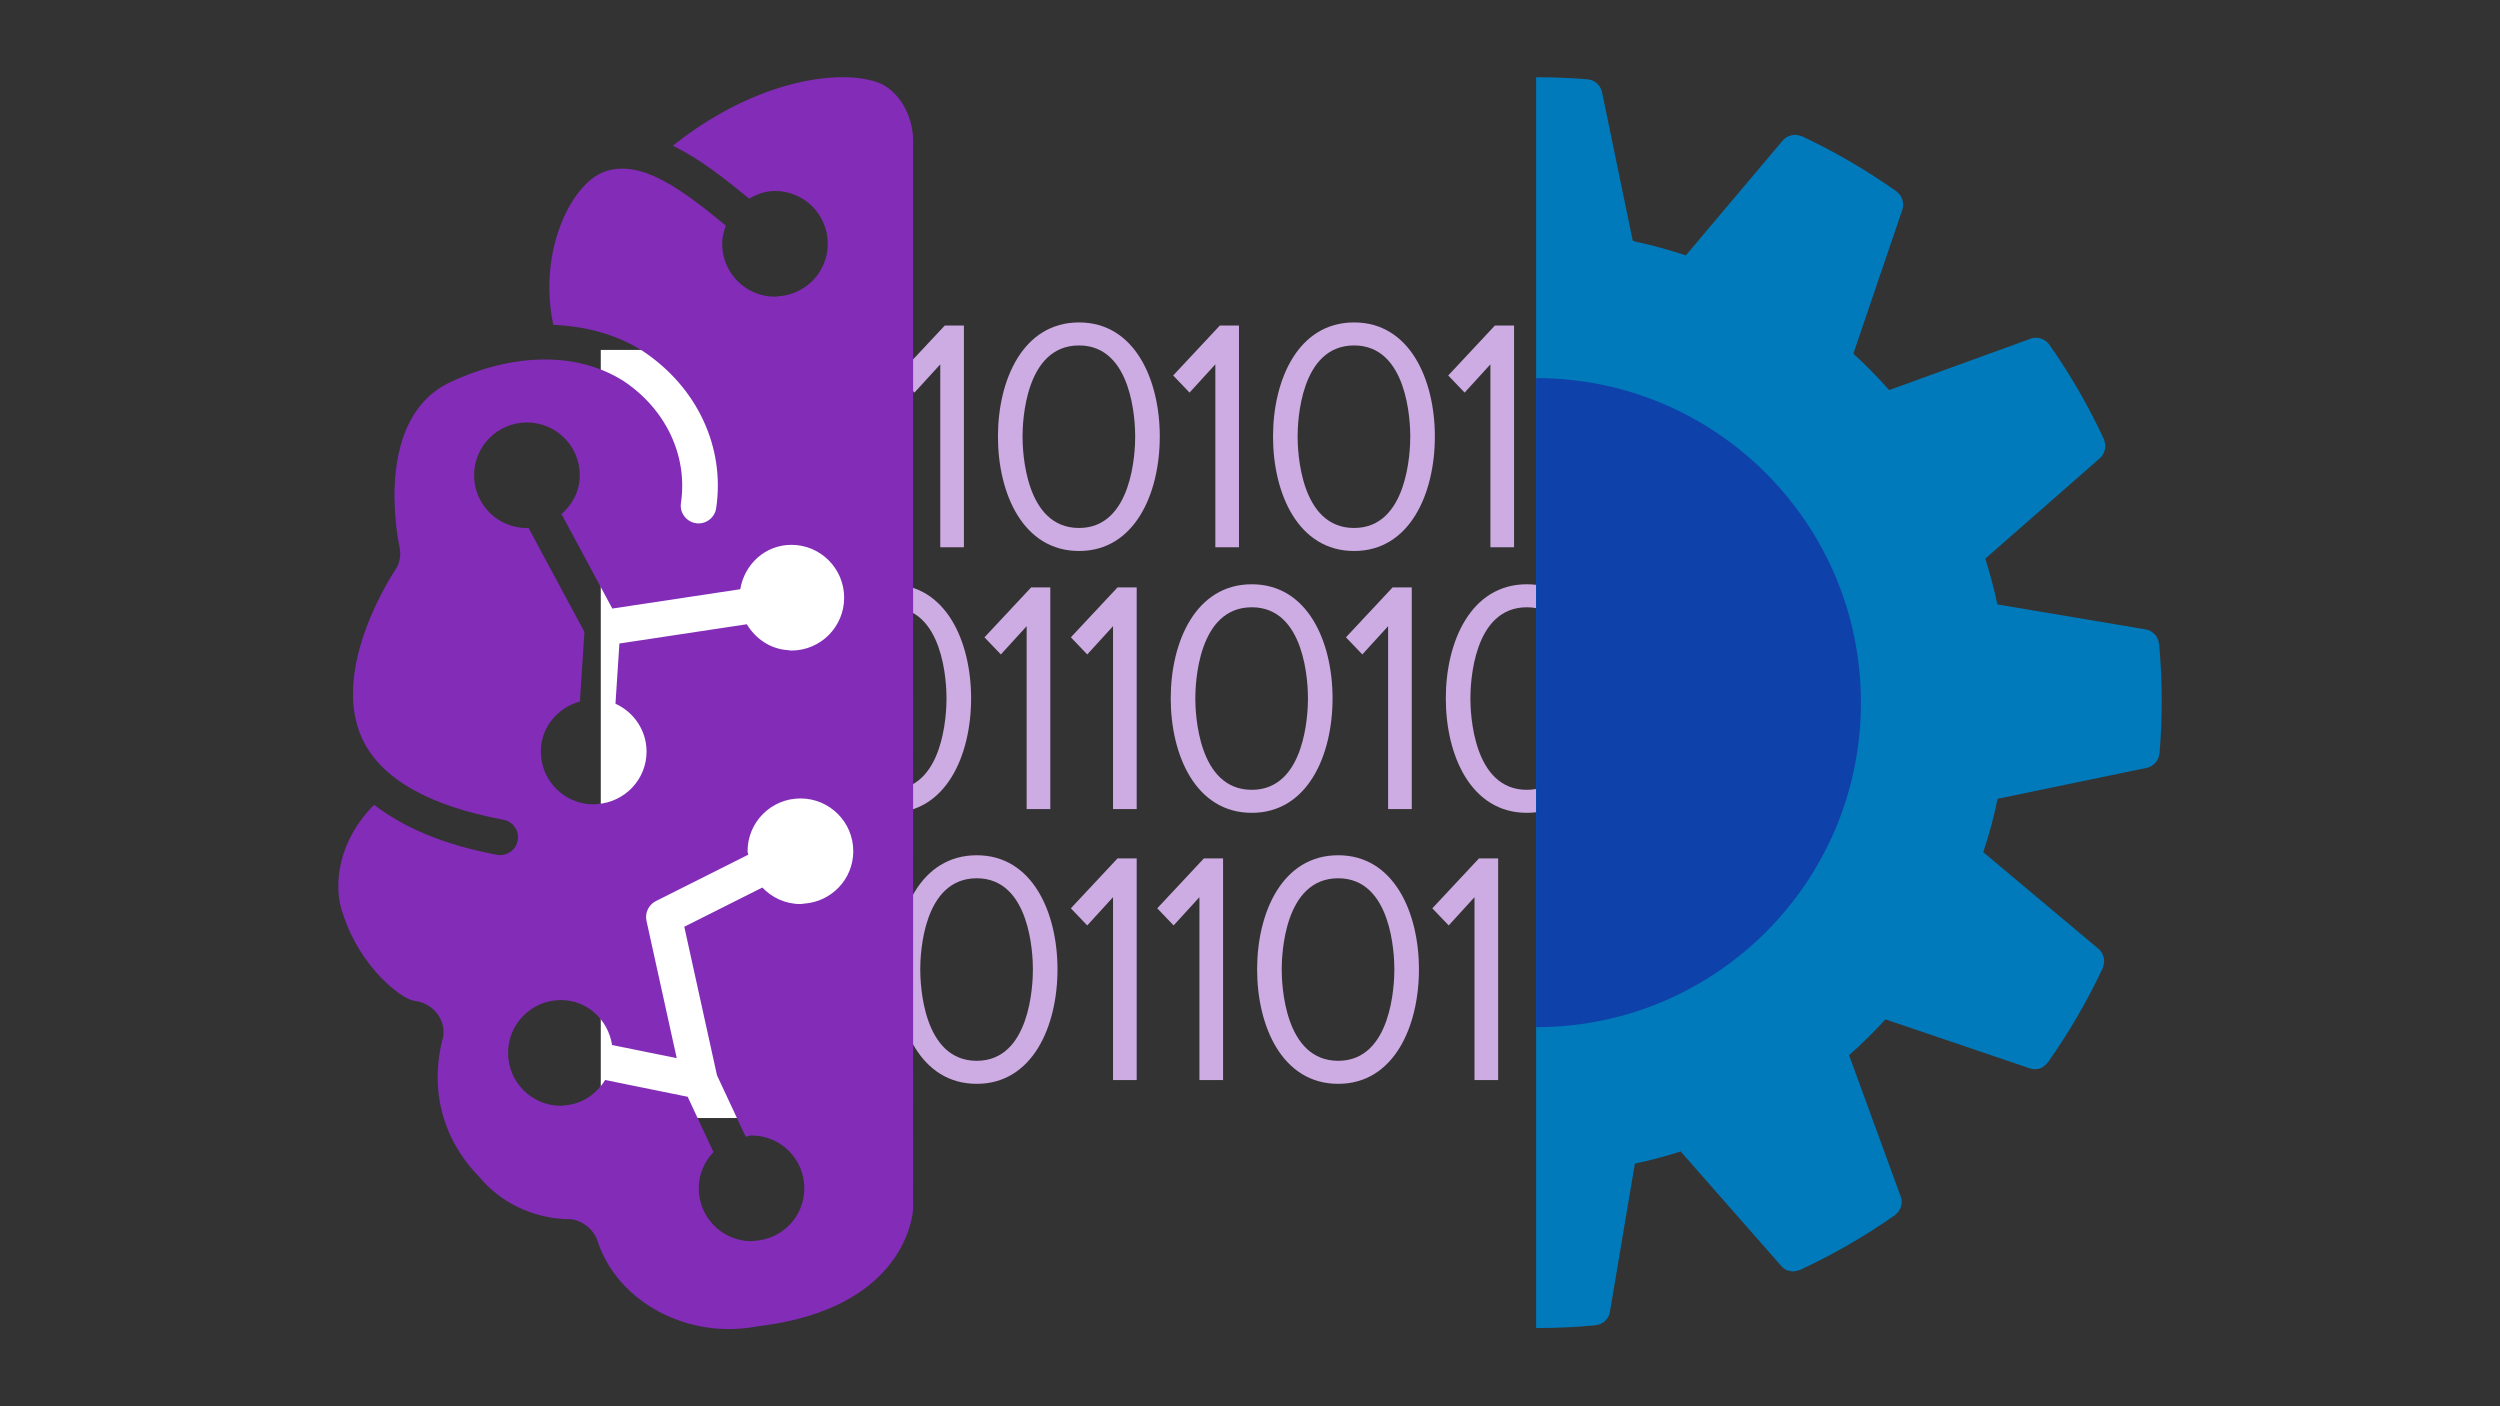 <?xml version="1.0" encoding="UTF-8"?>
<svg id="Layer_1" data-name="Layer 1" xmlns="http://www.w3.org/2000/svg" viewBox="0 0 1920 1080">
  <rect x="0" y="0" width="1920" height="1080" fill="#333333" stroke="none"/>
  <path d="M617.441,423.158c42.845,0,62.022-44.135,62.022-87.886,0-43.631-19.176-87.655-62.022-87.655-43.012,0-62.265,44.024-62.265,87.655,0,43.751,19.253,87.886,62.265,87.886ZM617.441,265.298c41.056,0,43.136,58.289,43.136,69.974,0,11.728-2.08,70.213-43.136,70.213-41.291,0-43.383-58.485-43.383-70.213,0-11.685,2.093-69.974,43.383-69.974Z" fill="#cdabe3"/>
  <polygon points="722.12 279.81 722.12 420.288 740.288 420.288 740.288 250.017 725.571 250.017 689.725 288.361 702.311 301.515 722.12 279.81" fill="#cdabe3"/>
  <path d="M828.691,423.158c42.845,0,62.022-44.135,62.022-87.886,0-43.631-19.176-87.655-62.022-87.655-43.012,0-62.265,44.024-62.265,87.655,0,43.751,19.253,87.886,62.265,87.886ZM828.691,265.298c41.06,0,43.14,58.289,43.14,69.974,0,11.728-2.08,70.213-43.14,70.213-41.291,0-43.379-58.485-43.379-70.213,0-11.685,2.088-69.974,43.379-69.974Z" fill="#cdabe3"/>
  <polygon points="933.378 279.81 933.378 420.288 951.546 420.288 951.546 250.017 936.833 250.017 900.988 288.361 913.57 301.515 933.378 279.81" fill="#cdabe3"/>
  <path d="M1039.953,423.158c42.845,0,62.022-44.135,62.022-87.886,0-43.631-19.176-87.655-62.022-87.655-43.016,0-62.269,44.024-62.269,87.655,0,43.751,19.253,87.886,62.269,87.886ZM1039.953,265.298c41.056,0,43.136,58.289,43.136,69.974,0,11.728-2.08,70.213-43.136,70.213-41.291,0-43.383-58.485-43.383-70.213,0-11.685,2.093-69.974,43.383-69.974Z" fill="#cdabe3"/>
  <polygon points="1144.632 279.81 1144.632 420.288 1162.796 420.288 1162.796 250.017 1148.083 250.017 1112.238 288.361 1124.82 301.515 1144.632 279.81" fill="#cdabe3"/>
  <polygon points="544.819 489.459 557.401 502.613 577.213 480.908 577.213 621.386 595.378 621.386 595.378 451.115 580.664 451.115 544.819 489.459" fill="#cdabe3"/>
  <path d="M745.806,536.37c0-43.631-19.176-87.655-62.022-87.655-43.012,0-62.265,44.024-62.265,87.655,0,43.751,19.253,87.886,62.265,87.886,42.845,0,62.022-44.135,62.022-87.886ZM683.784,606.583c-41.291,0-43.379-58.485-43.379-70.213,0-11.685,2.088-69.982,43.379-69.982,41.06,0,43.14,58.297,43.14,69.982,0,11.728-2.08,70.213-43.14,70.213Z" fill="#cdabe3"/>
  <polygon points="788.463 480.908 788.463 621.386 806.632 621.386 806.632 451.115 791.918 451.115 756.073 489.459 768.655 502.613 788.463 480.908" fill="#cdabe3"/>
  <polygon points="822.413 489.459 835.003 502.613 854.811 480.908 854.811 621.386 872.98 621.386 872.98 451.115 858.266 451.115 822.413 489.459" fill="#cdabe3"/>
  <path d="M1023.404,536.37c0-43.631-19.176-87.655-62.022-87.655-43.012,0-62.265,44.024-62.265,87.655,0,43.751,19.253,87.886,62.265,87.886,42.846,0,62.022-44.135,62.022-87.886ZM961.382,606.583c-41.291,0-43.379-58.485-43.379-70.213,0-11.685,2.088-69.982,43.379-69.982,41.06,0,43.14,58.297,43.14,69.982,0,11.728-2.08,70.213-43.14,70.213Z" fill="#cdabe3"/>
  <polygon points="1084.238 621.386 1084.238 451.115 1069.525 451.115 1033.679 489.459 1046.261 502.613 1066.07 480.908 1066.07 621.386 1084.238 621.386" fill="#cdabe3"/>
  <path d="M1172.645,624.256c42.845,0,62.022-44.135,62.022-87.886,0-43.631-19.176-87.655-62.022-87.655-43.016,0-62.269,44.024-62.269,87.655,0,43.751,19.253,87.886,62.269,87.886ZM1172.645,466.387c41.056,0,43.136,58.297,43.136,69.982,0,11.728-2.08,70.213-43.136,70.213-41.291,0-43.383-58.485-43.383-70.213,0-11.685,2.093-69.982,43.383-69.982Z" fill="#cdabe3"/>
  <polygon points="544.819 697.578 557.401 710.732 577.213 689.028 577.213 829.505 595.378 829.505 595.378 659.234 580.664 659.234 544.819 697.578" fill="#cdabe3"/>
  <polygon points="611.167 697.578 623.749 710.732 643.557 689.028 643.557 829.505 661.725 829.505 661.725 659.234 647.012 659.234 611.167 697.578" fill="#cdabe3"/>
  <path d="M750.132,656.834c-43.012,0-62.265,44.024-62.265,87.655,0,43.751,19.253,87.894,62.265,87.894,42.845,0,62.022-44.144,62.022-87.894,0-43.631-19.176-87.655-62.022-87.655ZM750.132,814.702c-41.291,0-43.383-58.485-43.383-70.213,0-11.685,2.093-69.974,43.383-69.974,41.056,0,43.136,58.289,43.136,69.974,0,11.728-2.08,70.213-43.136,70.213Z" fill="#cdabe3"/>
  <polygon points="822.413 697.578 835.003 710.732 854.811 689.028 854.811 829.505 872.98 829.505 872.98 659.234 858.266 659.234 822.413 697.578" fill="#cdabe3"/>
  <polygon points="888.765 697.578 901.347 710.732 921.155 689.028 921.155 829.505 939.323 829.505 939.323 659.234 924.61 659.234 888.765 697.578" fill="#cdabe3"/>
  <path d="M1027.73,656.834c-43.012,0-62.265,44.024-62.265,87.655,0,43.751,19.253,87.894,62.265,87.894,42.845,0,62.022-44.144,62.022-87.894,0-43.631-19.176-87.655-62.022-87.655ZM1027.73,814.702c-41.291,0-43.379-58.485-43.379-70.213,0-11.685,2.088-69.974,43.379-69.974,41.056,0,43.136,58.289,43.136,69.974,0,11.728-2.08,70.213-43.136,70.213Z" fill="#cdabe3"/>
  <polygon points="1100.023 697.578 1112.605 710.732 1132.418 689.028 1132.418 829.505 1150.582 829.505 1150.582 659.234 1135.869 659.234 1100.023 697.578" fill="#cdabe3"/>
  <rect x="461.398" y="268.741" width="208.552" height="589.903" fill="#fff"/>
  <path d="M677.051,64.469c-28.421-12.461-95.067-4.571-160.335,47.458,20.498,9.811,40.153,25.463,58.639,40.631,5.938-3.418,12.451-5.901,19.786-5.901,22.442,0,40.594,18.148,40.594,40.591,0,21.37-16.665,38.78-37.624,40.264-.989.084-1.978.331-2.971.331-22.359,0-40.511-18.152-40.511-40.594,0-4.962,1.193-9.591,2.817-13.981-32.424-26.556-65.71-52.641-94.555-40.842-24.354,9.885-49.891,60.541-37.954,117.061,24.909,1.046,48.374,7.285,68.51,19.973,41.971,27.749,63.545,73.997,56.567,120.834-1.096,7.485-8.18,12.698-15.532,11.522-7.485-1.096-12.645-8.073-11.522-15.532,5.373-36.223-11.602-72.18-44.35-93.833-35.181-22.135-83.595-21.841-132.677.989-57.824,27.054-41.276,116.182-39.191,126.261,1.577,6.496.214,13.473-3.796,19.007-.294.455-49.938,74.639-24.728,128.72,14.249,30.422,50.739,51.354,108.456,62.155,7.432,1.39,12.324,8.528,10.934,15.96-1.23,6.576-6.977,11.175-13.42,11.175-.856,0-1.684-.08-2.54-.241-40.701-7.616-71.488-20.858-94.345-38.359-26.462,26.145-32.735,61.279-23.495,84.955,13.233,40.18,44.618,64.4,54.562,65.603,6.79.749,13.099,4.277,17.243,9.597,3.983,5.16,5.694,11.495,4.785,17.858-10.961,39.886-.508,78.89,27.348,107.334,16.334,19.836,40.233,31.465,66.405,32.828,9.998-1.016,21.574,6.202,25.022,17.564,15.532,46.302,69.132,74.987,122.278,64.801,115.14-13.447,119.684-87.284,119.818-90.438V107.456c0-.013.013-.02.013-.033,0-.04-.04-.06-.04-.1-.053-14.677-7.646-34.379-24.194-42.853ZM364.099,364.976c0-22.359,18.152-40.511,40.591-40.511s40.594,18.152,40.594,40.511c0,12.097-5.631,22.483-14.028,29.854l38.994,72.544,98.271-14.85c3.218-19.211,19.148-34.088,39.278-34.088,22.362,0,40.511,18.152,40.511,40.594s-18.148,40.594-40.511,40.594c-.989,0-1.978-.247-2.967-.331-13.494-.956-24.655-8.896-31.285-19.859l-97.847,14.783-3.011,46.242c14.025,6.389,23.866,20.357,23.866,36.791,0,21.37-16.665,38.696-37.704,40.264-.989.084-1.898.247-2.887.247-22.442,0-40.594-18.152-40.594-40.511,0-18.68,12.832-33.714,29.991-38.456l3.482-53.45-42.953-79.912c-.394.057-.789.137-1.2.137-22.439,0-40.591-18.152-40.591-40.594ZM617.603,693.978c-.989.08-1.898.328-2.887.328-11.569,0-21.861-4.932-29.249-12.678l-59.939,30.105,25.116,114.08,22.021,47.154c1.567-.184,2.941-.919,4.558-.919,22.359,0,40.511,18.152,40.511,40.591,0,21.37-16.585,38.78-37.624,40.264-.989.084-1.898.331-2.887.331-22.442,0-40.594-18.152-40.594-40.594,0-10.854,4.391-20.595,11.318-27.873l-19.823-42.452-63.391-12.875c-6.657,10.753-17.677,18.533-31.061,19.475-.989.084-1.898.331-2.887.331-22.442,0-40.594-18.152-40.594-40.594s18.152-40.591,40.594-40.591c20.21,0,36.25,15.088,39.288,34.516l49.647,10.085-23.224-105.446c-1.337-6.122,1.631-12.351,7.218-15.184l70.95-35.639c-.064-.932-.541-1.728-.541-2.677,0-22.359,18.152-40.511,40.594-40.511s40.594,18.152,40.594,40.511c0,21.45-16.668,38.776-37.707,40.264Z" fill="#822cb8"/>
  <path d="M1658.173,494.143c0-.192-.216-.288-.24-.48-.298-2.252-1.241-4.371-2.715-6.1-.265-.289-.554-.554-.865-.792-1.65-1.729-3.801-2.897-6.15-3.338l-114.191-19.213c-2.547-12.008-5.646-23.656-9.322-35.16l88.244-77.357c1.703-1.578,2.899-3.626,3.436-5.884.138-.409.25-.826.336-1.249.379-2.188.121-4.439-.745-6.484v-.456c-11.886-25.601-26.02-50.097-42.236-73.203-.192-.264-.456-.432-.649-.672-.37-.43-.771-.831-1.201-1.201-.646-.589-1.355-1.104-2.114-1.537-.468-.286-.958-.535-1.466-.745-.891-.339-1.818-.573-2.763-.697-.459-.099-.925-.164-1.394-.192-1.485-.056-2.967.164-4.373.648l-108.857,39.531c-8.67-9.797-17.861-19.121-27.533-27.931l37.743-110.908c.659-2.226.659-4.595,0-6.821-.086-.415-.199-.824-.336-1.225-.764-2.091-2.116-3.917-3.892-5.26,0,0-.144-.288-.264-.384-23.055-16.291-47.494-30.532-73.036-42.557h-.577c-2.091-.857-4.381-1.106-6.607-.721-.375.09-.744.202-1.105.336-2.321.564-4.416,1.82-6.006,3.603l-74.598,88.453c-13.342-4.462-26.931-8.151-40.698-11.048l-23.713-114.631c-.54-2.309-1.752-4.407-3.484-6.028-.264-.264-.456-.504-.721-.721-1.762-1.504-3.941-2.435-6.246-2.666-.12,0-.192,0-.336-.144-13.232-1.081-26.496-1.613-39.759-1.609v960.635c.087,0,.174.003.262.003,15.28,0,30.536-.721,45.648-2.162.216,0,.36-.216.577-.264,2.324-.29,4.508-1.268,6.271-2.81.168-.144.264-.336.408-.48,1.799-1.721,3.009-3.965,3.459-6.412l19.22-114.175c11.868-2.522,23.641-5.644,35.149-9.318l77.457,88.165c1.117,1.243,2.473,2.248,3.988,2.954.48.216.985.216,1.466.384,1.031.363,2.105.59,3.195.672h.384c.453-.073.902-.169,1.345-.288,1.067-.092,2.118-.326,3.123-.697.195-.037.387-.085.576-.144,25.593-11.895,50.082-26.032,73.18-42.245.264-.192.432-.456.673-.648.424-.376.825-.777,1.201-1.201.604-.648,1.128-1.365,1.562-2.138.274-.463.514-.945.721-1.441.341-.89.575-1.817.697-2.762.099-.459.164-.924.192-1.393.07-1.477-.151-2.954-.649-4.347l-39.761-108.819c9.792-8.659,19.112-17.839,27.917-27.499l110.996,37.634c1.245.427,2.552.646,3.868.648h.432c1.665-.062,3.3-.462,4.805-1.177.264-.144.432-.384.697-.528,1.27-.753,2.393-1.73,3.316-2.882,0-.168.336-.216.456-.384,16.285-23.041,30.507-47.472,42.5-73.01v-.552c.881-2.092,1.132-4.396.721-6.629,0-.408-.216-.744-.312-1.153-.578-2.307-1.843-4.384-3.628-5.956l-88.725-74.451c4.508-13.432,8.207-27.122,11.076-40.996l114.768-23.8c2.269-.516,4.328-1.705,5.91-3.41.312-.28.602-.586.865-.913,1.421-1.71,2.315-3.796,2.571-6.004,0-.168.192-.288.192-.456,2.364-28.191,2.252-56.535-.336-84.706Z" fill="#007abb"/>
  <path d="M1179.879,290.385c-.046,0-.092.002-.138.002v498.456c.046,0,.092.002.138.002,137.694,0,249.318-111.584,249.318-249.23s-111.623-249.23-249.318-249.23Z" fill="#0e41a9"/>
</svg>